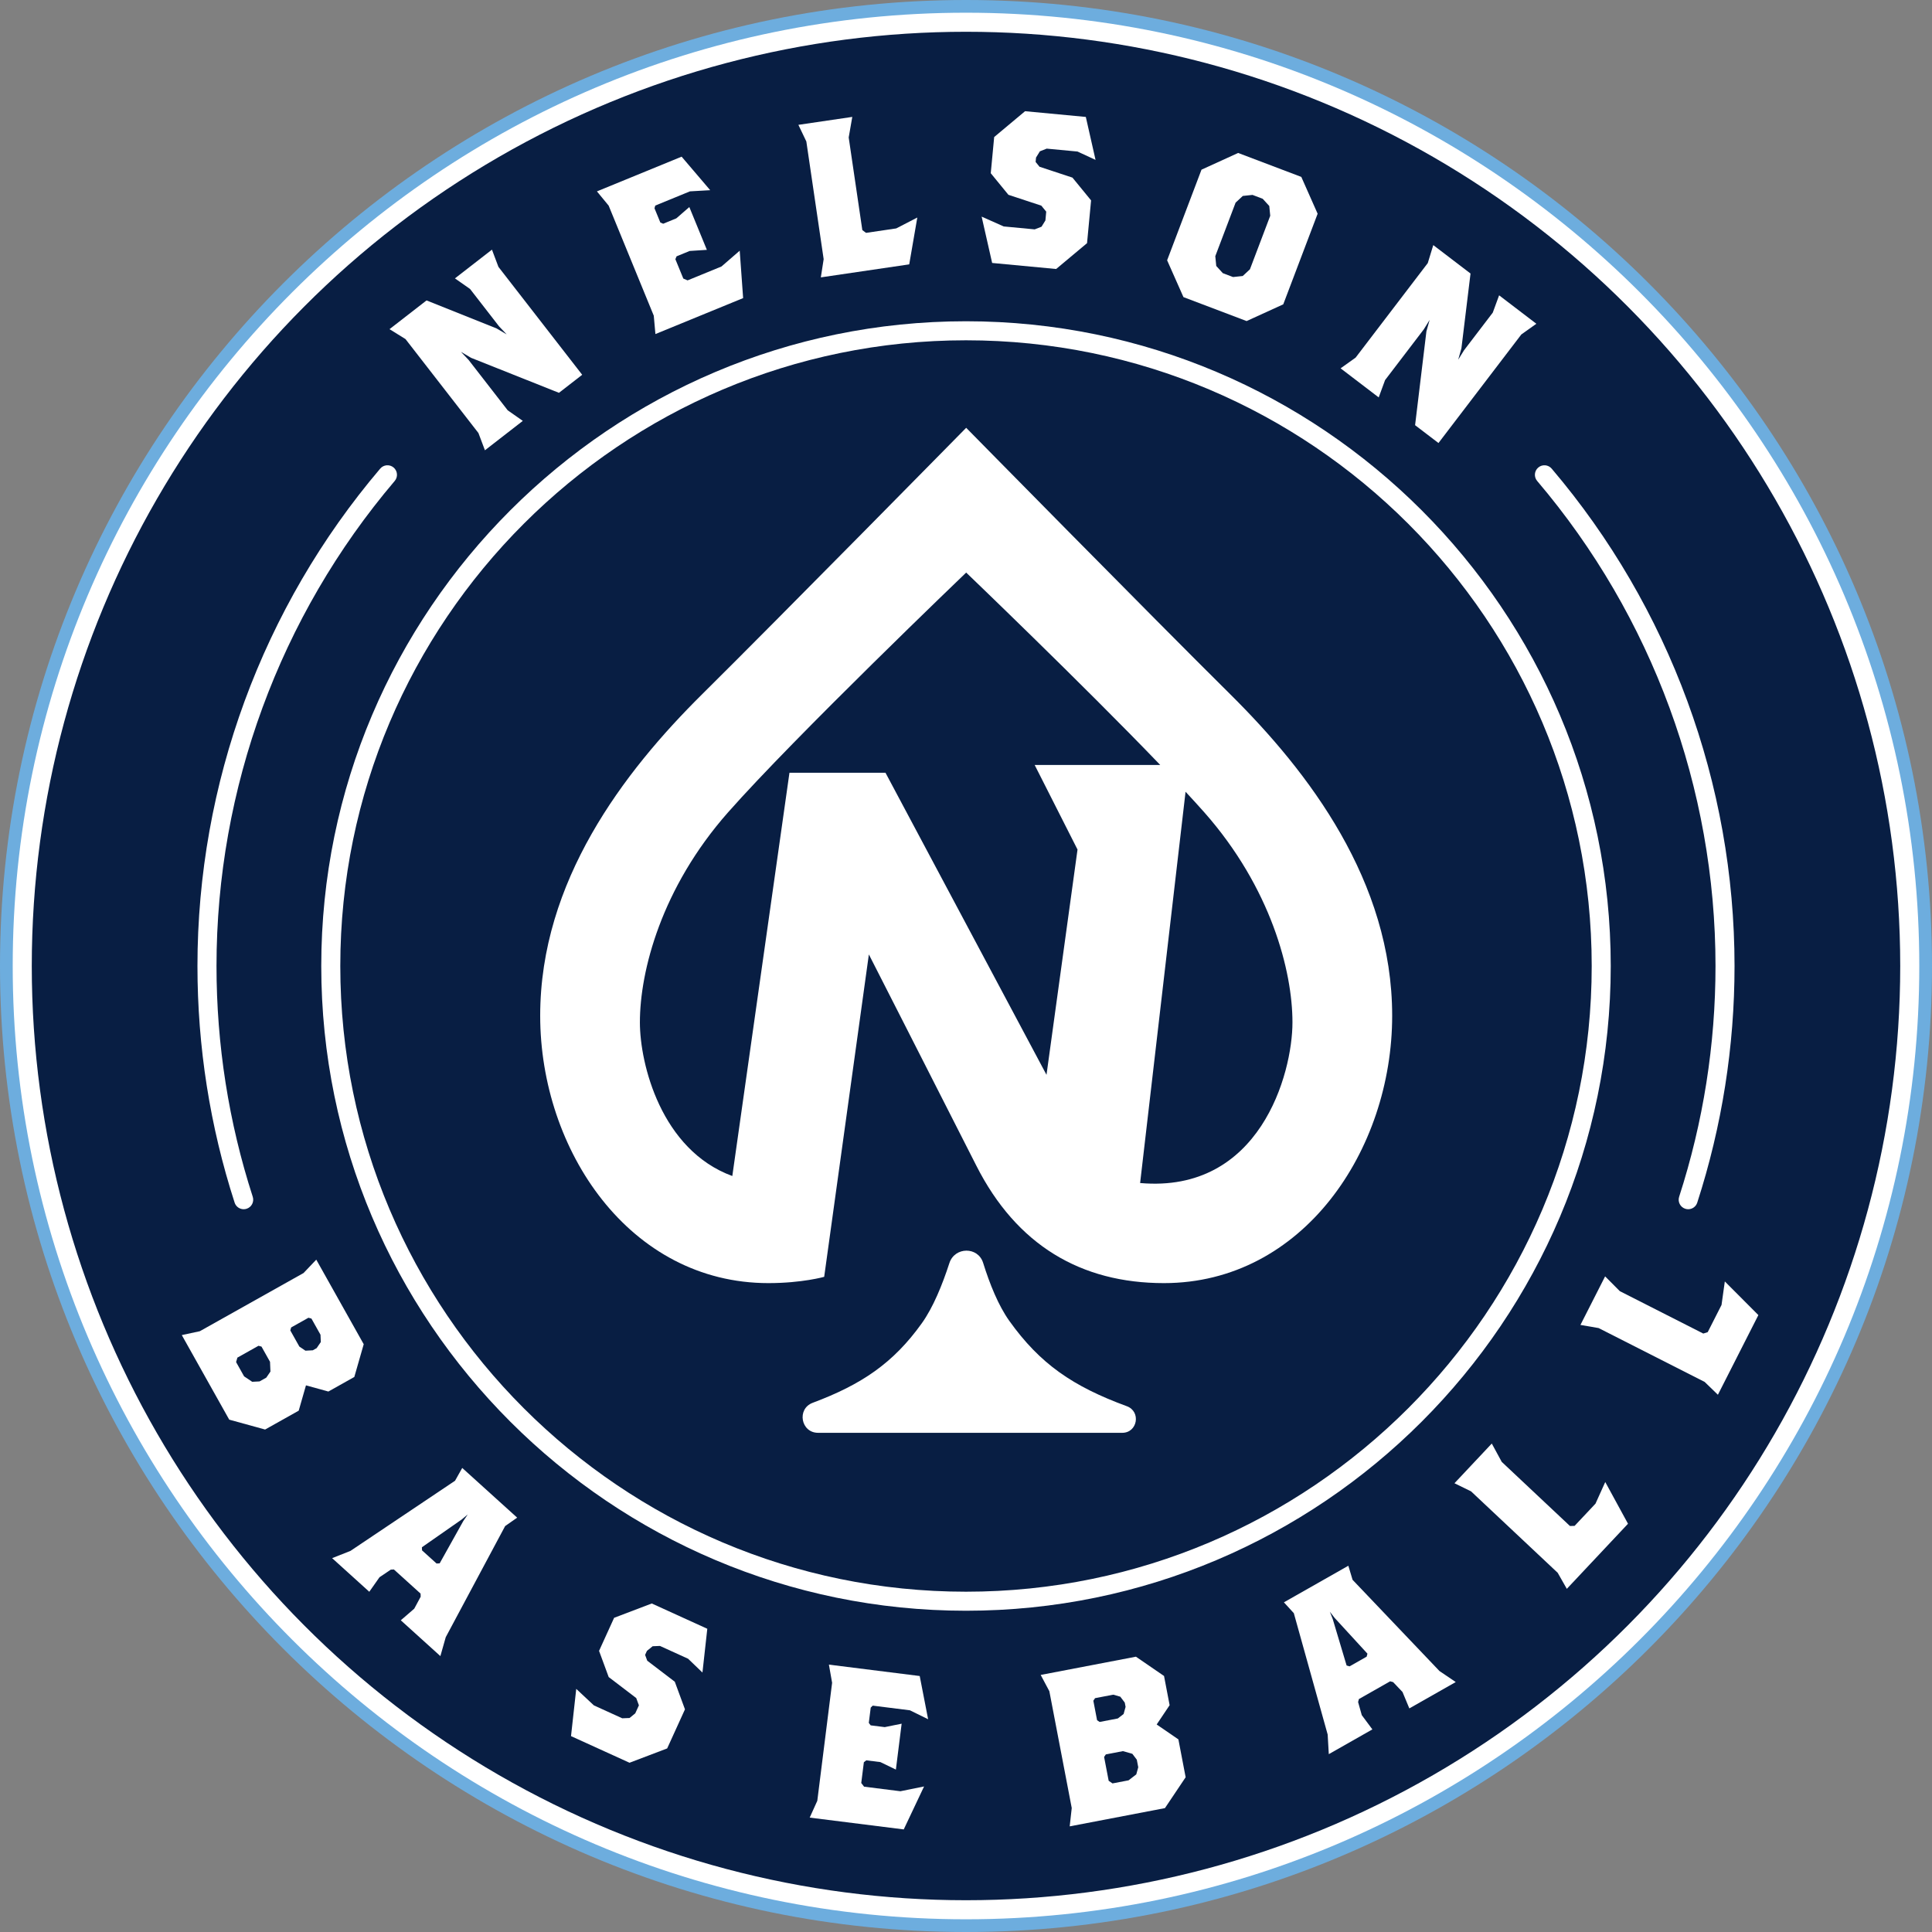 <?xml version="1.0" encoding="UTF-8"?>
<svg id="Layer_1" xmlns="http://www.w3.org/2000/svg" version="1.1" viewBox="0 0 300 300">
  <rect x="0" y="0" width="300" height="300" fill="#808080" stroke="none"/>
  <!-- Generator: Adobe Illustrator 29.1.0, SVG Export Plug-In . SVG Version: 2.1.0 Build 142)  -->
  <defs>
    <style>
      .st0 {
        fill: #fff;
      }

      .st1 {
        fill: #081e43;
      }

      .st2 {
        fill: #6dadde;
      }
    </style>
  </defs>
  <path class="st2" d="M150,300C67.29,300,0,232.711,0,150S67.29,0,150,0s150,67.29,150,150-67.289,150-150,150Z"/>
  <path class="st0" d="M150,298.026C68.378,298.026,1.974,231.622,1.974,150S68.378,1.974,150,1.974s148.026,66.405,148.026,148.026-66.405,148.026-148.026,148.026Z"/>
  <g>
    <circle class="st1" cx="150" cy="150" r="145.066"/>
    <path class="st0" d="M146.415,222.486h-19.382c-2.678,0-3.345-3.72-.838-4.66,7.578-2.836,12.514-6.152,16.951-12.362,1.745-2.442,3.173-5.935,4.274-9.332.827-2.551,4.444-2.591,5.241-.032,1.019,3.272,2.366,6.626,4.076,9.019,4.757,6.659,9.843,10.155,18.237,13.237,2.236.821,1.666,4.13-.715,4.13h-27.844Z"/>
    <path class="st0" d="M191.059,107.832c-12.157-12.042-41.031-41.404-41.031-41.404,0,0-28.874,29.362-41.031,41.404-12.157,12.042-25.117,29.017-25.117,49.891s13.878,41.518,35.439,41.518c5.218,0,8.66-.975,8.66-.975l6.938-50.063s10.437,20.472,16.688,32.802,16.229,18.236,29.132,18.236c21.562,0,35.439-20.645,35.439-41.518s-12.96-37.848-25.118-49.891h0ZM162.5,166.899l-25.003-46.909h-14.91l-8.874,62.622c-11.045-4.05-14.351-17.399-14.351-23.856,0-7.999,3.354-20.902,13.677-32.601,10.322-11.699,36.988-37.246,36.988-37.246,0,0,17.988,17.236,30.135,29.878h-19.498l6.652,13.132-4.817,34.982h0ZM177.037,183.701l7.056-60.757c1.06,1.142,2.063,2.237,2.922,3.21,10.322,11.698,13.677,24.601,13.677,32.601s-5.075,26.58-23.656,24.945h.001Z"/>
    <path class="st0" d="M77.4,41.445l13.003,16.751-3.609,2.801-13.64-5.431-1.583-.936,1.182,1.247,6.082,7.835,2.346,1.642-5.881,4.565-1.01-2.679-11.326-14.589-2.48-1.538,5.747-4.462,10.864,4.339,1.584.937-1.182-1.247-4.508-5.81-2.347-1.642,5.747-4.462,1.01,2.68h0Z"/>
    <path class="st0" d="M115.393,46.289l-13.62,5.583-.256-2.853-7.006-17.09-1.82-2.211,13.151-5.39,4.437,5.205-3.144.18-5.385,2.208-.121.418.908,2.215.443.188,2.035-.834,2.024-1.755,2.724,6.645-2.672.172-2.035.834-.184.445,1.233,3.006.664.282,5.26-2.156,2.833-2.455.531,7.361v.002Z"/>
    <path class="st0" d="M141.184,41.051l-13.726,2.02.439-2.83-2.689-18.272-1.235-2.584,8.369-1.232-.557,3.193,2.116,14.38.577.433,4.686-.69,3.274-1.691s-1.255,7.272-1.255,7.272Z"/>
    <path class="st0" d="M167.317,23.531l-4.783-.451-1.059.415-.602.974-.063.681.609.745,5.11,1.685,2.894,3.537-.628,6.64-4.797,4.013-9.938-.938-1.632-7.196,3.425,1.526,4.817.455,1.059-.415.602-.974.127-1.363-.762-.931-5.109-1.685-2.742-3.351.531-5.618,4.797-4.012,9.433.89,1.511,6.67-2.801-1.296h0Z"/>
    <path class="st0" d="M193.574,49.855l-9.808-3.72-2.536-5.718,5.337-14.069,5.69-2.597,9.808,3.719,2.536,5.717-5.337,14.07-5.689,2.597h0ZM197.241,33.505l-.148-1.519-1.022-1.119-1.582-.601-1.508.16-1.118,1.039-3.153,8.314.148,1.519,1.022,1.119,1.582.601,1.508-.16,1.118-1.039s3.153-8.314,3.153-8.314Z"/>
    <path class="st0" d="M236.23,51.936l-12.865,16.856-3.631-2.77,1.759-14.578.499-1.769-.903,1.462-6.017,7.885-.988,2.688-5.917-4.516,2.332-1.662,11.205-14.681.853-2.792,5.784,4.414-1.413,11.613-.499,1.769.903-1.462,4.462-5.845.987-2.689,5.783,4.414-2.332,1.662h0Z"/>
    <path class="st0" d="M150,250.115c-55.204,0-100.115-44.912-100.115-100.115s44.911-100.115,100.115-100.115,100.115,44.911,100.115,100.115-44.912,100.115-100.115,100.115ZM150,52.841c-53.574,0-97.159,43.585-97.159,97.159s43.585,97.159,97.159,97.159,97.159-43.585,97.159-97.159-43.585-97.159-97.159-97.159Z"/>
    <path class="st0" d="M37.839,187.768c-.624,0-1.204-.398-1.406-1.023-3.83-11.845-5.772-24.208-5.772-36.745,0-28.273,10.078-55.701,28.378-77.233.528-.621,1.462-.698,2.083-.169s.698,1.462.169,2.083c-17.845,20.997-27.673,47.745-27.673,75.318,0,12.228,1.893,24.284,5.628,35.835.251.777-.175,1.611-.951,1.861-.151.049-.305.072-.455.072h0Z"/>
    <path class="st0" d="M262.142,187.768c-.15,0-.304-.023-.455-.072-.777-.251-1.203-1.085-.951-1.861,3.747-11.588,5.647-23.645,5.647-35.835,0-27.563-9.835-54.312-27.693-75.318-.528-.622-.453-1.555.17-2.083.622-.529,1.554-.452,2.083.169,18.312,21.541,28.395,48.969,28.395,77.233,0,12.5-1.949,24.863-5.791,36.745-.202.626-.782,1.023-1.406,1.023h0Z"/>
    <path class="st0" d="M35.596,220.444l-7.367-13.132,2.801-.602,16.107-9.037,1.972-2.076,7.369,13.133-1.461,5.086-4.027,2.26-3.479-.958-1.128,3.931-5.219,2.928-5.567-1.534h0ZM41.348,213.919l.646-.943-.065-1.516-1.324-2.361-.463-.128-3.281,1.841-.2.693,1.242,2.214,1.258.845,1.144-.059,1.044-.586h0ZM49.169,209.337l.647-.945-.049-1.136-1.407-2.509-.464-.128-2.685,1.507-.132.462,1.407,2.509.943.636,1.144-.06.596-.335h0Z"/>
    <path class="st0" d="M62.238,251.596l2.086-1.802,1.001-1.862-.021-.481-4.141-3.746-.48.027-1.754,1.181-1.586,2.256-5.771-5.222,2.839-1.12,16.248-10.898,1.116-1.988,8.531,7.718-1.868,1.308-9.223,17.254-.833,2.937-6.147-5.562h0ZM71.952,236.169l.677-1.002-.929.775-6.188,4.317.021.481,2.258,2.043.481-.027,3.679-6.588h.002Z"/>
    <path class="st0" d="M106.851,257.57l-4.373-1.99-1.136.046-.887.723-.284.623.334.903,4.277,3.263,1.579,4.288-2.764,6.07-5.846,2.223-9.085-4.136.812-7.335,2.738,2.563,4.403,2.004,1.136-.045.887-.723.567-1.244-.416-1.129-4.277-3.262-1.496-4.064,2.339-5.136,5.846-2.224,8.623,3.927-.753,6.797-2.224-2.139v-.002Z"/>
    <path class="st0" d="M140.336,284.071l-14.606-1.834,1.18-2.609,2.3-18.326-.499-2.82,14.102,1.769,1.306,6.713-2.827-1.389-5.774-.725-.312.306-.298,2.375.293.382,2.182.273,2.625-.532-.895,7.126-2.411-1.164-2.183-.273-.379.296-.404,3.225.439.571,5.641.709,3.674-.746-3.156,6.671.002.002Z"/>
    <path class="st0" d="M180.891,280.763l-14.789,2.833.317-2.846-3.476-18.139-1.346-2.528,14.789-2.833,4.364,2.995.868,4.535-2.01,2.997,3.372,2.314,1.126,5.879-3.216,4.795h0ZM174.65,264.373l-.691-.912-1.093-.313-2.824.542-.268.399.579,3.024.397.272,2.824-.541.901-.695.305-1.104-.128-.672h0ZM176.522,273.243l-.692-.912-1.458-.417-2.659.51-.268.4.709,3.696.595.408,2.493-.478,1.2-.926.305-1.104-.225-1.176Z"/>
    <path class="st0" d="M218.84,265.281l-1.057-2.546-1.455-1.534-.464-.13-4.854,2.757-.125.464.572,2.035,1.646,2.212-6.768,3.845-.175-3.048-5.255-18.844-1.54-1.684,10.005-5.681.656,2.184,13.494,14.165,2.528,1.711-7.209,4.094h0ZM207.235,251.223l-.738-.957.444,1.125,2.161,7.229.463.131,2.648-1.505.124-.464-5.102-5.559Z"/>
    <path class="st0" d="M252.796,236.606l-9.501,10.109-1.415-2.491-13.457-12.649-2.574-1.258,5.794-6.164,1.547,2.848,10.591,9.956.721-.019,3.245-3.451,1.516-3.36,3.532,6.479h.001Z"/>
    <path class="st0" d="M273.037,204.208l-6.282,12.369-2.057-1.993-16.466-8.363-2.822-.486,3.831-7.541,2.286,2.298,12.959,6.582.687-.22,2.145-4.224.511-3.649,5.21,5.226h0Z"/>
  </g>
</svg>